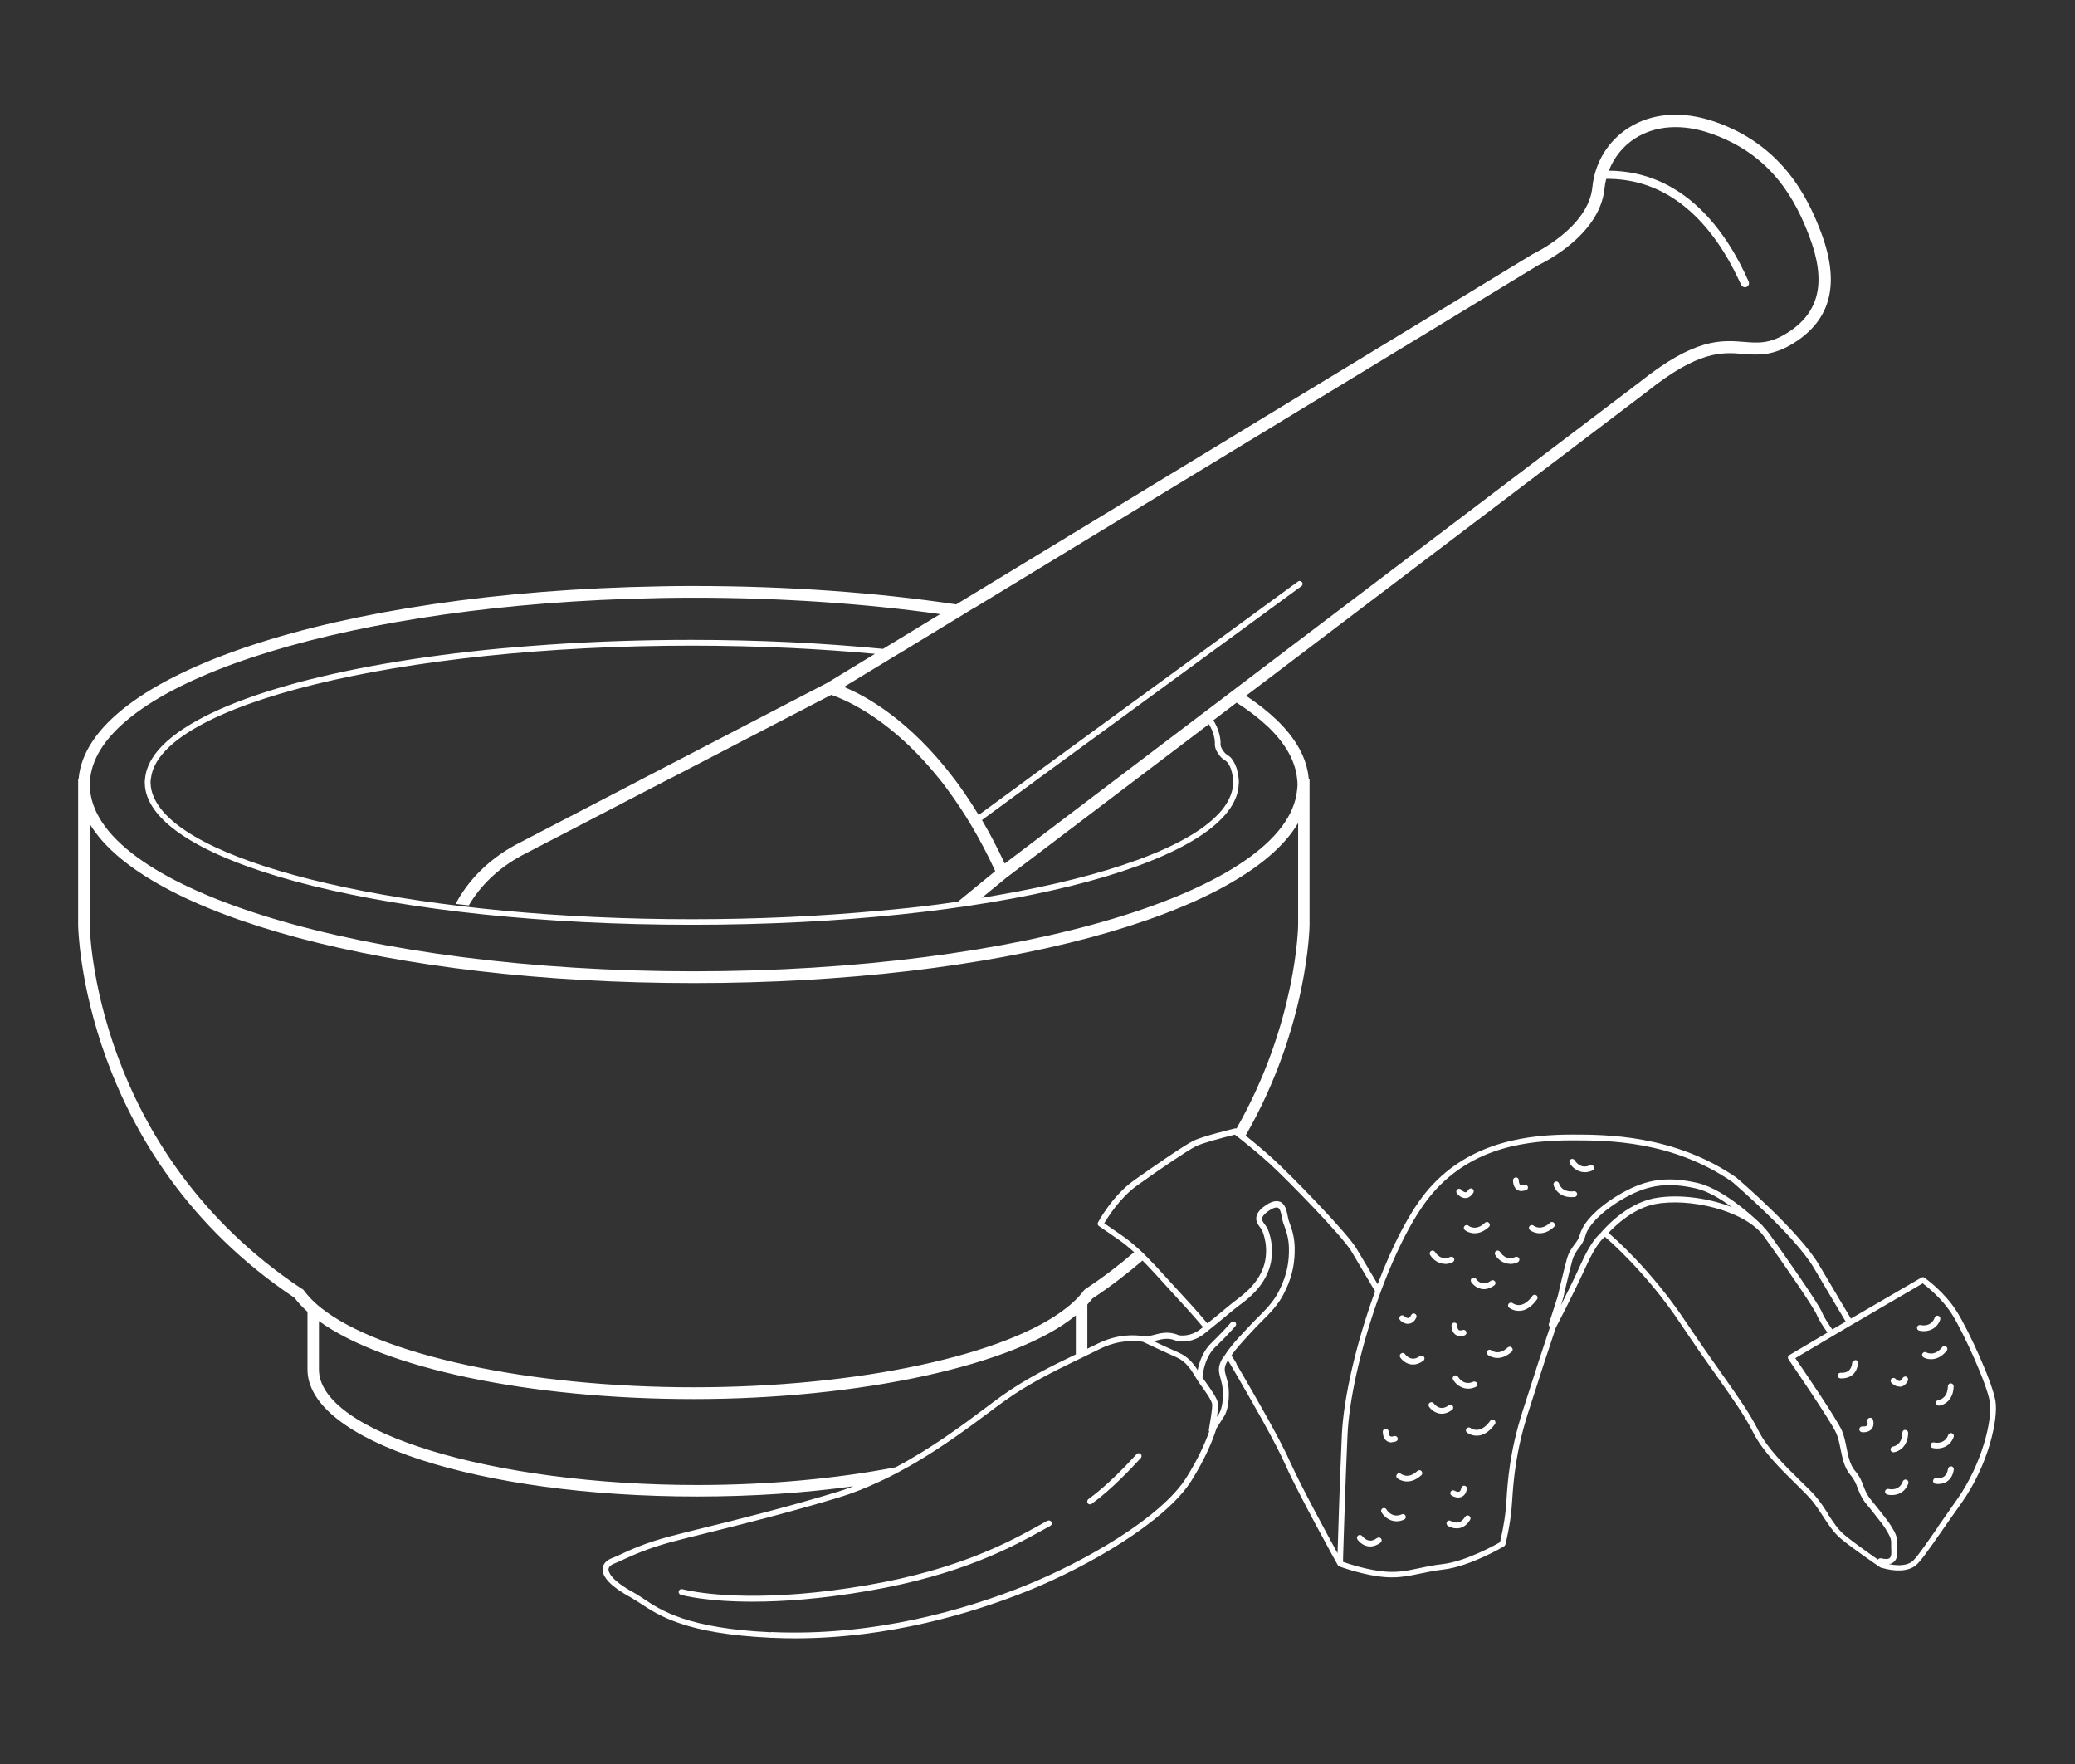 <svg viewBox="0 0 800 680" xmlns="http://www.w3.org/2000/svg" id="Layer_1"><rect x="0" y="0" width="800" height="680" fill="#333333" stroke="none"/><defs><style>.cls-1{fill:#fff;stroke-width:0px;}</style></defs><g id="Image"><path d="M769.33,540.07c-1.2-7.3-10.1-26.75-14.78-34.31-4.76-7.7-12.28-13-12.59-13.22-.36-.27-.8-.27-1.2-.04l-27.15,15.8c-1.56-2.58-6.14-10.28-12.28-20.69-7.61-12.86-30.84-32.8-31.91-33.69-23.94-16.56-50.47-16.56-63.24-16.56-15.89,0-38.9,2.18-55.23,20.83-7.12,8.14-14.11,21.81-19.8,36.85-1.87-3.16-5.65-9.57-8.23-13.84-3.69-6.14-24.92-27.9-31.78-34.18-4.09-3.74-8.14-7.08-10.9-9.26,24.12-42.01,24.65-80.68,24.65-81.26v-56.25h-.31c-.67-7.97-4.94-15.58-12.33-22.7-3.34-3.2-7.3-6.32-11.84-9.35l154.52-117.18c19.98-15.98,29.06-15.26,37.07-14.6,5.65.45,11.48.93,19.67-4.23,14.37-9.08,17.76-22.96,10.46-42.5-5.3-14.11-15.31-33.91-41.12-42.81-12.33-4.23-24.08-3.38-33.11,2.4-7.97,5.07-13.04,13.44-13.97,22.87-1.56,15.67-22.56,25.59-23.01,25.81l-222.25,135.02c-30.53-4.54-64.75-7.08-101.16-7.08-4.41,0-8.77,0-13.08.13-124.57,2.14-220.74,33.78-224.12,74.23h-.18v56.25c0,.89,1.25,88.92,83.44,143.79,1.34,1.82,3.03,3.6,4.98,5.38v22.21c0,27.46,66,49,150.29,49,21.54,0,41.88-1.42,60.21-3.96-2,.76-4.05,1.51-6.1,2.14-19.45,5.92-37.83,10.5-51.27,13.8-5.61,1.38-10.37,2.58-13.93,3.52-9.08,2.45-14.78,5.07-18.56,6.85-1.29.58-2.36,1.07-3.29,1.42-2.18.85-3.43,2.27-3.56,4.05-.22,3.34,3.47,7.08,10.99,11.17,1.11.62,2.27,1.38,3.6,2.23,7.03,4.67,17.62,11.7,50.24,13.22,3.12.13,6.23.22,9.3.22,36.27,0,68.36-9.7,89.59-18.2,23.59-9.48,53.49-26.88,63.37-42.68,5.43-8.72,8.19-15.58,9.57-20.03l2.54-4.05c.22-.27,2.36-2.89,2.23-9.75,0-2.71-.58-4.63-1.02-6.14-.67-2.31-1.02-3.6.58-6.14,0-.04.04-.09.09-.13.49.76.98,1.51,1.42,2.31l1.51,2.58c6.41,11.08,15.18,26.21,19.49,35.91,4.63,10.46,19.76,37.83,19.94,38.1h0s.09.09.13.18c.09.09.18.18.31.27l.09.04c.4.13,9.61,3.56,17.85,4.14.93.09,1.78.09,2.63.09,3.87,0,6.94-.67,10.41-1.38,2.63-.53,5.61-1.2,9.43-1.65,10.06-1.2,22.7-8.59,23.23-8.95.27-.13.45-.4.53-.67.09-.27,1.78-7.17,2.36-13.62.09-1.02.18-2.18.27-3.47.45-6.94,1.25-18.51,6.14-33.73l2.09-6.5c2.71-8.5,5.74-17.89,8.59-26.3h0c.09-.13,6.54-12.55,10.81-21.81.31-.67.62-1.38.93-2,3.96-8.86,6.85-10.9,6.85-10.9.09-.09.18-.13.27-.27l.04-.04h0c1.2,1.02,15.98,13.66,29.24,33.56,5.38,8.06,9.88,14.46,13.89,20.12,6.32,8.95,10.9,15.44,14.11,21.85,3.65,7.25,10.86,14.33,16.64,19.98,2.67,2.63,4.98,4.9,6.28,6.54,1.51,1.96,2.8,3.92,4.01,5.79,2.05,3.16,4.01,6.14,6.68,8.41,4.09,3.52,14.86,10.86,15.31,11.17.09.04.18.13.31.13,5.65,1.69,10.37,1.42,13.26-.76,1.82-1.38,4.9-5.79,10.5-13.84,2.09-2.98,4.49-6.45,7.3-10.37,10.37-14.64,14.24-32.31,13.04-39.43v.13ZM747.17,588.63c-5.12,7.34-8.46,12.19-10.01,13.35-1.91,1.47-5.07,1.74-8.86.98.67-.13,1.29-.36,1.78-.76,1.65-1.38,1.51-3.78,1.38-5.74,0-.58-.09-1.11,0-1.56.18-2.49-1.16-4.72-2.09-6.19l-.4-.67c-.71-1.2-3.03-4.23-6.76-8.81-.27-.31-.49-.58-.76-.93-1.74-2.09-2.36-3.78-3.03-5.52-.67-1.78-1.38-3.65-3.25-5.83-1.91-2.27-2.58-5.47-3.25-8.86-.45-2.27-.93-4.63-1.82-6.68-1.96-4.41-14.78-23.28-17.93-27.86l21.27-12.59.4-.22h0l27.46-16.02c1.82,1.38,7.61,6.01,11.39,12.1,4.49,7.25,13.31,26.57,14.46,33.51,1.11,6.59-2.8,23.81-12.68,37.78-2.76,3.92-5.21,7.39-7.3,10.41v.09ZM704.8,583.55c-1.25-1.91-2.54-3.92-4.14-5.92-1.38-1.78-3.74-4.09-6.5-6.76-5.7-5.56-12.73-12.46-16.2-19.36-3.29-6.59-7.92-13.13-14.29-22.16-4.01-5.65-8.5-12.06-13.89-20.07-13.26-19.89-28.04-32.67-29.64-34,2.89-3.12,9.66-9.43,17.8-11.08,13.13-2.63,34.85,2.31,42.14,12.42,8.59,11.88,19.31,27.64,20.34,30.17.89,2.23,3.03,5.34,4.14,6.9l-14.69,8.68c-.27.18-.45.4-.53.71s0,.62.18.89c.18.22,16.33,23.76,18.42,28.48.8,1.82,1.25,3.96,1.69,6.23.71,3.52,1.47,7.17,3.74,9.84,1.6,1.87,2.23,3.47,2.85,5.16.71,1.82,1.42,3.74,3.38,6.14,1.2,1.42,2.18,2.63,2.98,3.69,2.85,3.56,3.96,5.07,4.32,5.74l.45.76c.8,1.29,1.91,3.07,1.78,4.85v1.87c.09,1.42.22,3.2-.58,3.87-.58.49-1.69.49-3.34.09-.13,0-.27,0-.4.04-.36,0-.58.22-.76.49-3.38-2.36-10.1-7.12-13.08-9.66-2.45-2.09-4.27-4.94-6.28-7.97l.09-.04ZM679.84,472.78c-.58-.58-14.11-14.2-25.41-16.78-11.26-2.58-19.31-1.56-28.75,3.69-8.68,4.81-15.13,11.08-16.47,15.98-.53,1.87-1.29,2.94-2.23,4.14-.98,1.34-2.14,2.85-2.89,5.52-1.34,4.85-3.52,14.37-3.52,14.37l-3.43,10.68c-.13.45.09.89.45,1.16-2.8,8.32-5.79,17.58-8.46,25.95l-2.09,6.5c-4.98,15.44-5.79,27.24-6.23,34.27-.09,1.29-.18,2.45-.27,3.43-.49,5.34-1.82,11.17-2.23,12.82-2.23,1.29-13.35,7.39-21.98,8.41-3.92.45-6.94,1.11-9.61,1.69-4.23.89-7.57,1.6-12.42,1.25-6.63-.49-14.15-2.94-16.51-3.78,0-1.42.13-4.72.27-9.35.27-9.21.76-23.72,1.47-39.56.58-13.31,4.81-32.27,10.99-50.16,6.05-17.53,13.93-34.05,22.07-43.35,15.58-17.8,36.8-20.07,53.54-20.07,13.48,0,38.58,0,61.86,16.11.22.22,23.94,20.52,31.33,33.07,6.19,10.5,10.77,18.16,12.28,20.69l-5.16,3.03c-1.02-1.42-3.16-4.49-3.96-6.59-1.34-3.34-14.29-21.9-20.61-30.66-.62-.85-1.34-1.65-2.14-2.45v-.04l.09.04ZM476.77,525.7c-.62-1.07-1.29-2.14-2-3.2,1.91-2.71,3.83-4.81,5.96-7.12.62-.71,1.29-1.42,2-2.18,1.2-1.29,2.4-2.54,3.65-3.78,3.12-3.12,6.36-6.36,8.5-10.55,2.85-5.47,4.14-10.41,4.27-16.07h0v-2.09c-.09-3.29-.76-6.23-2.14-9.79-.27-.67-.4-1.47-.58-2.31-.31-1.56-.62-3.16-1.65-4.41-1.38-1.69-3.92-1.56-6.68.36-1.51,1.02-2.89,2.14-3.52,3.83-.76,2.05.36,3.56,1.25,4.76.4.53.76,1.07.93,1.56,1.38,3.56,1.74,7.57,1.02,11.26-1.07,5.38-4.45,10.15-10.41,14.6-2.63,1.96-5.16,4.09-7.61,6.14-1.38,1.16-2.8,2.27-4.27,3.43-4.01-4.81-8.14-9.3-11.62-13.04l-1.29-1.42c-1.2-1.29-2.31-2.54-3.43-3.74-2.4-2.67-4.67-5.12-7.03-7.48-.53-.53-1.07-1.02-1.56-1.56-.53-.53-1.11-1.02-1.65-1.51-2-1.82-4.05-3.56-6.41-5.16l-6.76-4.67c1.47-2.49,6.14-9.92,12.64-14.55,8.77-6.28,19.36-13.48,22.65-15.13,2.71-1.34,10.95-3.47,14.2-4.27.31-.09.62-.18.85-.22.31.22.8.62,1.38,1.07.49.36,1.02.8,1.65,1.29,2.67,2.14,6.63,5.38,10.55,8.95,6.94,6.36,27.95,27.9,31.38,33.69,3.12,5.21,8.06,13.57,9.12,15.4-7.12,19.4-12.15,40.72-12.82,55.36-.89,19.98-1.42,37.87-1.65,45.62-4.27-7.79-14.24-26.21-17.89-34.36-4.36-9.79-13.17-25.01-19.63-36.09l-1.51-2.58h.09ZM471.42,523.47c-2.14,3.38-1.51,5.52-.85,7.92.4,1.47.89,3.16.93,5.56.09,4.18-.76,6.5-1.29,7.61-.22.49-.45.76-.49.8l-.53.85c.09-.76.22-1.47.27-2.18.13-1.2.22-2.23.18-2.8-.22-1.96-2.14-4.72-5.03-8.77l-.22-.31c-.27-.36-.49-.76-.76-1.16v-.04s.04-.98.31-2.31c.49-2.49,1.65-6.5,4.54-9.3.27-.27.53-.53.8-.76l.8-.8.8-.8,1.29-1.29c2.58-2.67,4.09-4.41,4.14-4.49.4-.49.36-1.16-.13-1.56-.45-.4-1.16-.36-1.56.13,0,0-1.91,2.23-5.12,5.47l-.8.8-.8.8-.98.98c-3.29,3.2-4.63,7.57-5.16,10.37-1.6-2.49-3.65-5.16-7.21-6.72-2.76-1.2-6.19-2.8-8.86-4.05-.27-.13-.58-.27-.85-.4.18,0,.31-.09.49-.13.09,0,.22-.04.31-.09,2.45-.67,4.98-1.25,8.1.13.22.04,5.25,1.25,10.37-2.63.4-.31.76-.62,1.11-.89.31-.22.58-.45.85-.71.31-.22.58-.45.89-.71,1.42-1.16,2.89-2.31,4.27-3.47,2.45-2.05,4.94-4.14,7.52-6.05,6.41-4.76,10.06-9.97,11.26-15.93.8-4.09.4-8.54-1.11-12.46-.31-.76-.76-1.42-1.25-2.05-.85-1.16-1.29-1.82-.98-2.67.4-1.11,1.47-1.91,2.71-2.76,1.34-.93,3.03-1.56,3.69-.8.67.8.89,2.09,1.16,3.43.18.93.36,1.87.71,2.71,1.29,3.34,1.91,6.01,2,9.03v2c-.13,5.25-1.38,9.92-4.05,15.09-2,3.87-4.94,6.81-8.1,9.97-1.25,1.25-2.54,2.54-3.74,3.87-.71.76-1.34,1.47-2,2.14-2.05,2.18-3.83,4.14-5.65,6.63-.22.31-.45.67-.67.98s-.45.67-.67.98c-.22.36-.45.62-.67,1.02v-.18ZM297.28,629.21c-31.95-1.47-42.28-8.32-49.09-12.86-1.29-.85-2.54-1.69-3.74-2.36-9.35-5.07-9.88-8.23-9.84-9.08.09-1.11,1.2-1.78,2.14-2.14.98-.36,2.09-.89,3.43-1.51,3.69-1.69,9.3-4.27,18.2-6.72,3.56-.98,8.28-2.14,13.89-3.52,13.44-3.34,31.86-7.92,51.4-13.84,5.07-1.56,9.97-3.52,14.69-5.7,2.54-1.16,5.03-2.36,7.43-3.65,2.31-1.25,4.58-2.49,6.81-3.78,11.21-6.59,20.96-13.8,28.53-19.45,2.31-1.74,4.41-3.34,6.28-4.63,8.9-6.41,18.56-11.17,27.33-15.44.76-.36,1.56-.76,2.31-1.11h0c.76-.36,1.47-.71,2.18-1.07,1.6-.8,3.25-1.56,4.81-2.36,6.94-3.43,12.86-3.29,16.56-2.76h0s3.52,1.65,7.34,3.43c1.91.89,3.96,1.82,5.7,2.58,3.69,1.65,5.56,4.76,7.21,7.48.58.93,1.11,1.82,1.65,2.58l.22.31c2,2.76,4.45,6.19,4.63,7.7,0,.27,0,.8-.04,1.47-.22,2.18-.8,5.96-1.25,8.41,0,.22,0,.45.13.67-1.51,4.27-4.14,10.32-8.72,17.62-9.61,15.4-39.03,32.44-62.3,41.79-22.79,9.17-58.3,19.67-97.95,17.85l.09.09ZM116.42,496.86c-80.55-53.49-81.84-139.47-81.84-140.36v-38.94c21.14,35.42,115.84,61.41,232.89,61.41s212.19-26.12,233.02-61.73v39.21c0,.58-.53,37.87-23.76,78.59-.22-.09-.4-.09-.62-.04-.49.13-12.46,2.98-16.02,4.76-3.78,1.91-15.8,10.19-22.96,15.31-8.32,5.92-13.57,15.75-13.8,16.15-.27.49-.13,1.11.36,1.42l7.61,5.25c2.14,1.47,4.09,3.12,5.96,4.81-5.74,4.94-11.97,9.7-18.83,14.24l-.58.53c-.53.76-1.16,1.51-1.82,2.23-.67.76-1.42,1.47-2.23,2.23s-1.69,1.51-2.63,2.23c-22.74,18.07-79.97,30.62-143.7,30.62s-121.01-12.51-143.7-30.62c-.93-.71-1.78-1.47-2.58-2.23-.8-.71-1.51-1.47-2.18-2.23-.71-.8-1.38-1.6-1.96-2.4l-.58-.53-.04.09ZM34.76,300.24c3.6-36.05,93.19-65.51,207.34-69.38,8.32-.27,16.78-.45,25.32-.45,33.87,0,66.04,2.27,95.06,6.32l-22.03,13.4c-11.62-1.11-23.59-2-35.83-2.58-12.46-.58-25.23-.89-37.92-.89-19.05,0-37.43.62-54.87,1.82-6.32.45-12.51.93-18.56,1.47-64.35,6.05-113.17,19.89-130.57,37.38-4.01,4.05-6.32,8.28-6.76,12.64-.04.53-.13,1.07-.13,1.6,0,.22.04.45.04.62,0,.76.09,1.47.22,2.23,5.52,29.42,96.08,52.07,210.68,52.07s204.76-22.56,210.59-51.89c.13-.76.22-1.47.22-2.23,0-.27.09-.53.09-.8,0-.4-.04-.93-.09-1.42-.18-2-.71-4.54-1.96-6.59-.4-.67-.85-1.34-1.38-1.82-.31-.27-.67-.49-.98-.71-.36-.22-.71-.45-.98-.76-1.02-1.16-1.69-2.36-1.69-3.25v-.4c0-.27.04-.53,0-.8-.04-.93-.22-1.91-.49-2.94-.49-1.82-1.25-3.6-2.27-5.21l8.95-6.81c4.63,2.94,8.54,5.96,11.88,9.08,6.76,6.41,10.73,13.17,11.44,20.2.09.76.18,1.47.18,2.23h0c0,.76-.09,1.47-.18,2.23-3.83,38.72-106.67,69.83-232.71,69.83s-228.84-31.02-232.62-69.74c-.09-.71-.18-1.47-.18-2.18h0c0-.76.09-1.47.18-2.23v-.04ZM375.88,234.2l217.22-132c.98-.45,23.68-11.13,25.5-29.51.13-1.29.36-2.54.67-3.74h1.2c25.59.36,40.99,20.2,49.53,38.14.45.93.89,1.82,1.29,2.71.27.58.85.93,1.47.93.22,0,.45,0,.62-.13.8-.36,1.16-1.29.8-2.09-8.63-19.49-25.01-42.5-53.89-42.72,1.96-5.07,5.43-9.48,10.15-12.46,7.79-4.98,18.11-5.7,29.02-1.91,23.63,8.14,32.84,25.68,38.23,40.01,6.5,17.36,3.78,29.06-8.54,36.85-6.85,4.32-11.21,3.96-16.73,3.52-8.86-.71-18.91-1.56-40.36,15.58l-155.9,118.2-2.05,1.56-1.69,1.29-7.65,5.79-.89.67-.89.67-32.4,24.57-2.94,2.23-2.94,2.23-37.34,28.3c-2.85-6.1-5.79-11.7-8.77-16.78l15.84-11.62,3.03-2.23,3.03-2.23,40.72-29.77,1.34-.98,1.34-.98,11.26-8.23,1.82-1.34,2.27-1.65,42.5-31.11c.49-.36.62-1.07.22-1.56-.36-.49-1.07-.62-1.56-.22l-43.57,31.86-2.27,1.65-1.87,1.38-12.19,8.9-1.34.98-1.38.98-41.17,30.08-3.03,2.23-3.03,2.23-13.26,9.7c-2.09-3.47-4.23-6.72-6.36-9.75-.53-.76-1.07-1.51-1.56-2.23-.58-.76-1.11-1.51-1.69-2.23-17.18-22.65-34.13-31.82-42.32-35.16l19.58-11.88,1.56-.93,1.56-.93,21.58-13.13,2.85-1.74,3.12-1.91.27-.09ZM470.62,291.79c.49.53.98.85,1.42,1.16.27.18.49.31.76.53,1.47,1.29,2.31,4.14,2.58,6.72.04.49.09.98.09,1.42,0,.27-.04.53-.09.8-.04.76-.13,1.47-.31,2.23-.49,2.09-1.47,4.14-2.89,6.19-.62.89-1.34,1.78-2.14,2.63-.09.09-.13.13-.22.22-12.06,13-43.17,24.12-85.45,31.42-1.91.31-3.87.67-5.83.98l9.52-7.79,44.5-33.73,2.94-2.23,2.94-2.23,27.64-20.96c.85,1.38,1.51,2.85,1.91,4.41.22.89.36,1.74.4,2.49v.4c0,.27-.04.53,0,.76.09,1.87,1.47,3.69,2.27,4.58h-.04ZM58.34,304.43c-.13-.76-.22-1.47-.27-2.23,0-.22-.04-.4-.04-.62,0-.53.09-1.07.18-1.6,3.38-28.3,95.59-51.09,208.54-51.09,12.68,0,25.41.31,37.83.89,11.17.53,22.12,1.29,32.75,2.27l-18.29,11.13-69.16,35.91-4.09,2.14-4.18,2.18-42.81,22.25c-10.32,5.61-18.2,13.48-23.14,22.79.8.09,1.65.18,2.45.27.85.09,1.74.22,2.63.31,4.54-7.74,11.44-14.37,20.29-19.18l50.65-26.3,4.05-2.09,3.34-1.74h.13l.18-.13,59.9-31.11,1.2-.62c.36.13.85.27,1.38.49.89.31,2.09.85,3.47,1.47,7.61,3.43,21.81,11.79,36.54,30.08.58.76,1.2,1.47,1.78,2.23.53.71,1.11,1.47,1.65,2.23,6.28,8.46,12.59,18.78,18.38,31.38v.09l-14.24,11.66-.13.09c-.53.09-1.02.13-1.56.22-.13,0-.22,0-.36.04-.85.13-1.69.22-2.49.36-.85.13-1.69.22-2.49.36-7.83,1.02-15.71,1.87-23.59,2.54-22.47,2.09-46.73,3.25-72.01,3.25-101.96,0-187-18.56-205.12-42.99-1.65-2.23-2.8-4.54-3.29-6.85l-.04-.04ZM441.39,515.15c-3.92-.67-10.59-.98-18.34,2.89-1.25.62-2.54,1.25-3.83,1.87v-17.04c.71-.76,1.34-1.56,1.96-2.31,7.03-4.67,13.4-9.57,19.31-14.64,2.36,2.36,4.63,4.85,7.08,7.52,1.11,1.2,2.23,2.49,3.43,3.78l1.29,1.42c3.47,3.74,7.57,8.19,11.53,12.95-.36.27-.71.58-1.07.85-4.18,3.16-8.23,2.27-8.32,2.27-3.78-1.69-7.03-.8-9.7-.09-1.29.36-2.36.58-3.38.58l.04-.04ZM123.01,509.28c24.97,18.07,80.73,30.04,144.46,30.04s123.99-12.95,147.31-32.27v15.04c-9.17,4.41-19.31,9.35-28.7,16.11-1.87,1.34-3.96,2.89-6.32,4.67-8.81,6.63-20.69,15.44-34.45,22.74-22.39,4.32-48.69,6.85-76.5,6.85-79.04,0-145.84-20.38-145.84-44.55v-18.6l.04-.04ZM617.04,475.45c-.76.58-3.69,3.2-7.52,11.75-2.18,4.9-5.3,11.17-7.74,16.02l.93-2.94s2.14-9.57,3.47-14.37c.67-2.31,1.56-3.52,2.54-4.81s1.96-2.63,2.58-4.9c.98-3.56,6.1-9.43,15.4-14.6,8.9-4.94,16.51-5.92,27.19-3.47,4.49,1.02,9.48,4.01,13.75,7.17-9.66-3.78-21.45-5.07-30.08-3.34-11.13,2.27-19.49,12.19-20.56,13.48h.04Z" class="cls-1"></path><path d="M597.59,471.36c-3.38,3.2-6.05,1.34-6.32,1.11-.49-.36-1.16-.31-1.56.18s-.31,1.2.18,1.56c.76.58,2.09,1.2,3.74,1.2s3.56-.62,5.52-2.45c.45-.4.45-1.11,0-1.56-.4-.45-1.11-.49-1.56,0v-.04Z" class="cls-1"></path><path d="M715.3,524.36s-.13.04-.18.04c-.53,0-.98.4-1.02.93-.13,1.38-.58,2.4-1.38,3.07-1.25.98-2.89.76-2.94.76-.67,0-1.16.36-1.25.93-.09.62.36,1.16.93,1.25h.71c.89,0,2.54-.18,3.92-1.25.67-.53,1.16-1.16,1.56-1.96.36-.76.62-1.65.71-2.67.04-.62-.4-1.16-1.02-1.2l-.04.09Z" class="cls-1"></path><path d="M606.8,459.21c-4.58.53-5.61-2.58-5.7-2.94-.18-.58-.76-.98-1.34-.8-.58.13-.93.76-.8,1.34.45,1.69,2.4,4.67,6.9,4.67.4,0,.8,0,1.2-.04.62-.09,1.07-.62.98-1.25-.04-.62-.58-1.07-1.25-.98Z" class="cls-1"></path><path d="M590.83,499.53c-1.47,2.09-3.07,3.25-4.67,3.52-1.74.22-2.85-.62-2.94-.67-.49-.36-1.16-.31-1.56.18s-.31,1.2.18,1.56c.09.04,1.51,1.2,3.69,1.2.27,0,.58,0,.89-.04,2.23-.31,4.32-1.82,6.19-4.41.36-.49.22-1.2-.27-1.56s-1.2-.27-1.56.27l.04-.04Z" class="cls-1"></path><path d="M581.3,519.42c-3.38,3.2-6.01,1.34-6.32,1.11-.49-.36-1.16-.31-1.56.18s-.31,1.2.18,1.56c.76.58,2.09,1.2,3.74,1.2s3.56-.62,5.52-2.45c.45-.4.45-1.11,0-1.56-.4-.45-1.11-.45-1.56,0v-.04Z" class="cls-1"></path><path d="M612.99,449.2c-3.69,1.65-5.65-1.56-5.87-1.91-.31-.53-1.02-.71-1.51-.4-.53.31-.71.98-.4,1.51.8,1.42,2.89,3.47,5.79,3.47.89,0,1.87-.18,2.94-.67.58-.27.8-.89.53-1.47-.27-.58-.89-.8-1.47-.53Z" class="cls-1"></path><path d="M748.01,508.65c.22-.58-.09-1.2-.67-1.42-.58-.22-1.2.09-1.42.67-1.38,3.78-5.07,2.98-5.47,2.89-.58-.13-1.2.22-1.34.8s.22,1.2.8,1.34c.49.13,1.07.22,1.74.22,2.23,0,5.12-.93,6.41-4.49h-.04Z" class="cls-1"></path><path d="M547.48,522.72c-1.11.85-2.23,1.16-3.2.98-1.56-.27-2.54-1.65-2.54-1.65-.36-.53-1.02-.67-1.56-.31-.53.36-.67,1.02-.31,1.56.04.09,1.47,2.18,3.96,2.63.31.04.62.09.93.09,1.34,0,2.67-.49,4.01-1.47.49-.36.58-1.07.22-1.56-.36-.49-1.07-.58-1.56-.22l.04-.04Z" class="cls-1"></path><path d="M564.88,584.66c-.71,1.2-1.56,1.96-2.54,2.18-1.47.36-2.94-.49-2.98-.53-.49-.31-1.2-.18-1.51.31s-.18,1.2.31,1.56c.09.04,1.51.98,3.43.98.4,0,.8,0,1.25-.13,1.6-.36,2.94-1.47,3.96-3.2.31-.53.13-1.2-.4-1.51-.53-.31-1.2-.13-1.51.4v-.04Z" class="cls-1"></path><path d="M574.58,547.64c-1.47,2.09-3.07,3.25-4.67,3.52-1.69.22-2.89-.62-2.94-.67-.49-.36-1.16-.31-1.56.18s-.31,1.2.18,1.56c.09.04,1.51,1.2,3.69,1.2.27,0,.58,0,.89-.04,2.23-.31,4.32-1.82,6.19-4.41.36-.49.22-1.2-.27-1.56s-1.2-.27-1.56.27l.04-.04Z" class="cls-1"></path><path d="M540.41,583.77c-3.65,1.6-5.7-1.56-5.87-1.91-.31-.53-1.02-.71-1.51-.4-.53.31-.71.98-.4,1.51.8,1.42,2.89,3.47,5.79,3.47.89,0,1.87-.18,2.94-.67.58-.27.8-.89.53-1.47-.27-.58-.89-.8-1.47-.53h0Z" class="cls-1"></path><path d="M560.12,541.94c-.36-.49-1.07-.58-1.56-.22-1.11.85-2.18,1.16-3.2.98-1.51-.27-2.49-1.6-2.54-1.69-.36-.49-1.02-.62-1.56-.31-.53.36-.67,1.02-.31,1.56.04.09,1.47,2.18,3.96,2.63.31.04.62.09.93.09,1.34,0,2.67-.49,4.01-1.47.49-.36.58-1.07.22-1.56h.04Z" class="cls-1"></path><path d="M546.46,567.04c-3.38,3.2-6.01,1.34-6.32,1.11-.49-.36-1.16-.31-1.56.18s-.31,1.2.18,1.56c.76.58,2.09,1.2,3.74,1.2s3.56-.62,5.52-2.45c.45-.4.45-1.11,0-1.56-.4-.45-1.11-.45-1.56,0v-.04Z" class="cls-1"></path><path d="M557.09,487.25c.89,0,1.87-.18,2.94-.67.58-.27.8-.93.58-1.47-.27-.58-.93-.8-1.47-.58-3.65,1.65-5.65-1.56-5.87-1.91-.31-.53-.98-.71-1.51-.4-.53.31-.71.98-.4,1.51.8,1.42,2.89,3.47,5.79,3.47l-.04.04Z" class="cls-1"></path><path d="M530.97,592.85c-1.11.85-2.23,1.2-3.2.98-1.51-.27-2.49-1.65-2.54-1.65-.36-.49-1.02-.62-1.56-.31-.53.36-.67,1.02-.31,1.56.04.09,1.47,2.18,3.96,2.63.31.04.62.09.93.09,1.34,0,2.67-.49,4.01-1.47.49-.36.58-1.07.22-1.56-.36-.49-1.07-.58-1.56-.22l.04-.04Z" class="cls-1"></path><path d="M569.11,492.99c-.36-.49-1.02-.62-1.56-.31s-.67,1.02-.31,1.56c.04.09,1.47,2.18,3.96,2.63.31.04.62.09.93.09,1.34,0,2.67-.49,4.01-1.47.49-.36.58-1.07.22-1.56-.36-.49-1.07-.58-1.56-.22-1.11.85-2.23,1.16-3.2.98-1.56-.27-2.54-1.65-2.54-1.69h.04Z" class="cls-1"></path><path d="M562.57,575.01c-.53.22-1.42-.13-1.74-.36-.49-.31-1.2-.18-1.51.36s-.18,1.2.36,1.51c.18.09,1.25.76,2.54.76.4,0,.85-.09,1.29-.27.76-.31,1.69-1.11,2.05-2.98.13-.62-.27-1.2-.89-1.29-.62-.13-1.2.27-1.29.89-.09.53-.31,1.16-.76,1.38h-.04Z" class="cls-1"></path><path d="M568.89,534.69c.58-.27.8-.93.58-1.47-.27-.58-.93-.8-1.47-.58-3.65,1.65-5.65-1.56-5.87-1.91-.31-.53-.98-.71-1.51-.4-.53.31-.71.98-.4,1.51.8,1.42,2.89,3.47,5.79,3.47.89,0,1.87-.18,2.94-.67l-.04.04Z" class="cls-1"></path><path d="M732.39,534.55h.4c.8-.09,1.91-.58,2.76-2.31.27-.53.04-1.2-.49-1.51-.53-.27-1.2-.04-1.51.49-.22.49-.62,1.02-1.11,1.11-.58.18-1.29-.49-1.6-.8-.4-.45-1.11-.49-1.56-.09-.45.4-.49,1.11-.09,1.56.13.18,1.42,1.51,3.12,1.51l.09.04Z" class="cls-1"></path><path d="M752.29,565.26c-.62-.04-1.16.36-1.25.93-.18,1.38-.71,2.4-1.51,2.98-1.25.93-2.94.67-2.94.62-.62-.13-1.16.27-1.29.89s.27,1.2.89,1.29c0,0,.45.09,1.02.09.93,0,2.36-.18,3.6-1.07,1.34-.98,2.18-2.49,2.45-4.49.09-.62-.36-1.16-.93-1.25h-.04Z" class="cls-1"></path><path d="M564.93,461.83h.13c.8,0,1.96-.4,2.98-2.05.31-.53.18-1.2-.36-1.51-.49-.31-1.2-.18-1.51.36-.27.45-.71.98-1.2.98-.62-.09-1.25-.62-1.51-.93-.36-.49-1.07-.58-1.56-.22-.49.36-.58,1.07-.22,1.56.13.18,1.42,1.82,3.25,1.82Z" class="cls-1"></path><path d="M559.63,510.83c0,.22-.09,2.4,1.38,3.56.4.31,1.07.67,2,.67.45,0,.98-.09,1.6-.27.58-.18.93-.8.71-1.38-.18-.58-.8-.93-1.38-.71-.49.18-1.16.27-1.56,0-.45-.36-.53-1.29-.53-1.69,0-.62-.45-1.11-1.07-1.16-.62,0-1.16.45-1.16,1.07v-.09Z" class="cls-1"></path><path d="M753.22,553.91c.22-.58-.09-1.2-.67-1.42-.58-.22-1.2.09-1.42.67-1.38,3.74-5.07,2.98-5.47,2.89-.62-.13-1.2.22-1.34.8s.22,1.2.8,1.34c.49.13,1.07.18,1.69.18,2.23,0,5.12-.93,6.41-4.45Z" class="cls-1"></path><path d="M735.02,570.42c-.58-.22-1.2.09-1.42.67-1.38,3.78-5.07,2.98-5.47,2.89-.58-.13-1.2.22-1.34.8s.22,1.2.8,1.34c.49.13,1.07.22,1.74.22,2.23,0,5.12-.93,6.41-4.49.22-.58-.09-1.2-.67-1.42h-.04Z" class="cls-1"></path><path d="M734.57,551.2c-.76,0-1.11.49-1.11,1.11-.09,4.63-3.25,5.25-3.6,5.3-.62.09-1.02.62-.98,1.25.09.58.53.98,1.11.98h.13c1.87-.22,5.47-2.09,5.56-7.48,0-.62-.49-1.11-1.11-1.11v-.04Z" class="cls-1"></path><path d="M542.85,510.25h.49c.8-.13,1.91-.62,2.71-2.36.27-.53,0-1.2-.53-1.47-.58-.27-1.2,0-1.47.53-.22.49-.58,1.07-1.07,1.16-.53.04-1.34-.49-1.6-.76-.45-.45-1.11-.45-1.56,0s-.45,1.11,0,1.56c.13.18,1.42,1.42,3.07,1.42l-.04-.09Z" class="cls-1"></path><path d="M750.55,520.67c.4-.49.31-1.2-.18-1.56s-1.2-.31-1.56.18c-2.89,3.65-5.79,2.23-6.1,2.05-.53-.31-1.2-.13-1.51.4-.31.53-.13,1.2.4,1.51.67.4,1.69.71,2.89.71,1.82,0,4.05-.76,6.05-3.29Z" class="cls-1"></path><path d="M536.53,555.96c.45,0,.98-.09,1.6-.27.58-.18.93-.8.71-1.38-.18-.58-.8-.89-1.38-.71-.49.18-1.16.27-1.56,0-.45-.36-.53-1.29-.53-1.69,0-.62-.45-1.11-1.07-1.16-.62,0-1.16.45-1.16,1.07,0,.22-.09,2.4,1.38,3.56.4.31,1.07.67,2,.67v-.09Z" class="cls-1"></path><path d="M720.73,546.57c-.58.13-.98.76-.8,1.34.13.49.22,1.2-.09,1.56s-.93.4-1.42.4h-.31c-.67-.04-1.16.36-1.25.98s.36,1.16.98,1.25h.89c.8,0,1.96-.27,2.8-1.16.53-.58,1.07-1.69.62-3.56-.13-.58-.76-.98-1.34-.8h-.09Z" class="cls-1"></path><path d="M566.17,472.47c-.49-.36-1.16-.31-1.56.18s-.31,1.2.18,1.56c.76.58,2.09,1.2,3.74,1.2s3.56-.62,5.52-2.45c.45-.4.45-1.11,0-1.56-.4-.45-1.11-.49-1.56,0-3.38,3.2-6.01,1.34-6.32,1.11v-.04Z" class="cls-1"></path><path d="M582.19,487.25c.89,0,1.87-.18,2.94-.67.58-.27.8-.93.58-1.47-.27-.58-.93-.8-1.47-.58-3.65,1.65-5.65-1.56-5.87-1.91-.31-.53-.98-.71-1.51-.4-.53.31-.71.98-.4,1.51.8,1.42,2.89,3.47,5.79,3.47l-.04.04Z" class="cls-1"></path><path d="M586.73,459.08c.45,0,.98-.09,1.6-.27.58-.18.93-.8.71-1.38-.18-.58-.8-.89-1.38-.71-.49.18-1.2.27-1.56,0-.45-.36-.53-1.29-.53-1.69,0-.62-.45-1.16-1.07-1.16s-1.16.45-1.16,1.07c0,.22-.09,2.4,1.38,3.56.4.31,1.07.67,2,.67v-.09Z" class="cls-1"></path><path d="M747.39,539.63c-.62.09-1.02.62-.98,1.25.09.58.53.98,1.11.98h.13c1.87-.22,5.47-2.09,5.56-7.48,0-.62-.49-1.11-1.11-1.11h0c-.62,0-1.11.49-1.11,1.11-.09,4.67-3.25,5.25-3.6,5.3v-.04Z" class="cls-1"></path><path d="M438.23,560.54l-.71.76c-2.8,3.03-10.28,11.08-17.89,16.6-.49.36-.62,1.07-.27,1.56.22.31.53.45.89.45.22,0,.45-.09.67-.22,7.79-5.65,15.35-13.8,18.2-16.87l.71-.76c.4-.45.4-1.16-.04-1.56s-1.16-.4-1.56.04Z" class="cls-1"></path><path d="M403.87,586.18l-2.76,1.56s-.13.04-.18.09c-11.57,6.41-30.89,17.09-66.53,23.23-38.76,6.68-61.73,3.52-68.89,2.09-1.6-.31-2.45-.53-2.45-.53-.62-.18-1.2.18-1.38.76-.18.58.18,1.2.76,1.38.58.18,9.7,2.67,27.73,2.67,11.3,0,26.17-.98,44.64-4.18,36.18-6.23,55.72-17.09,67.38-23.54l2.76-1.51c.53-.31.76-.98.45-1.51-.31-.53-.98-.71-1.51-.45v-.04Z" class="cls-1"></path></g></svg>
